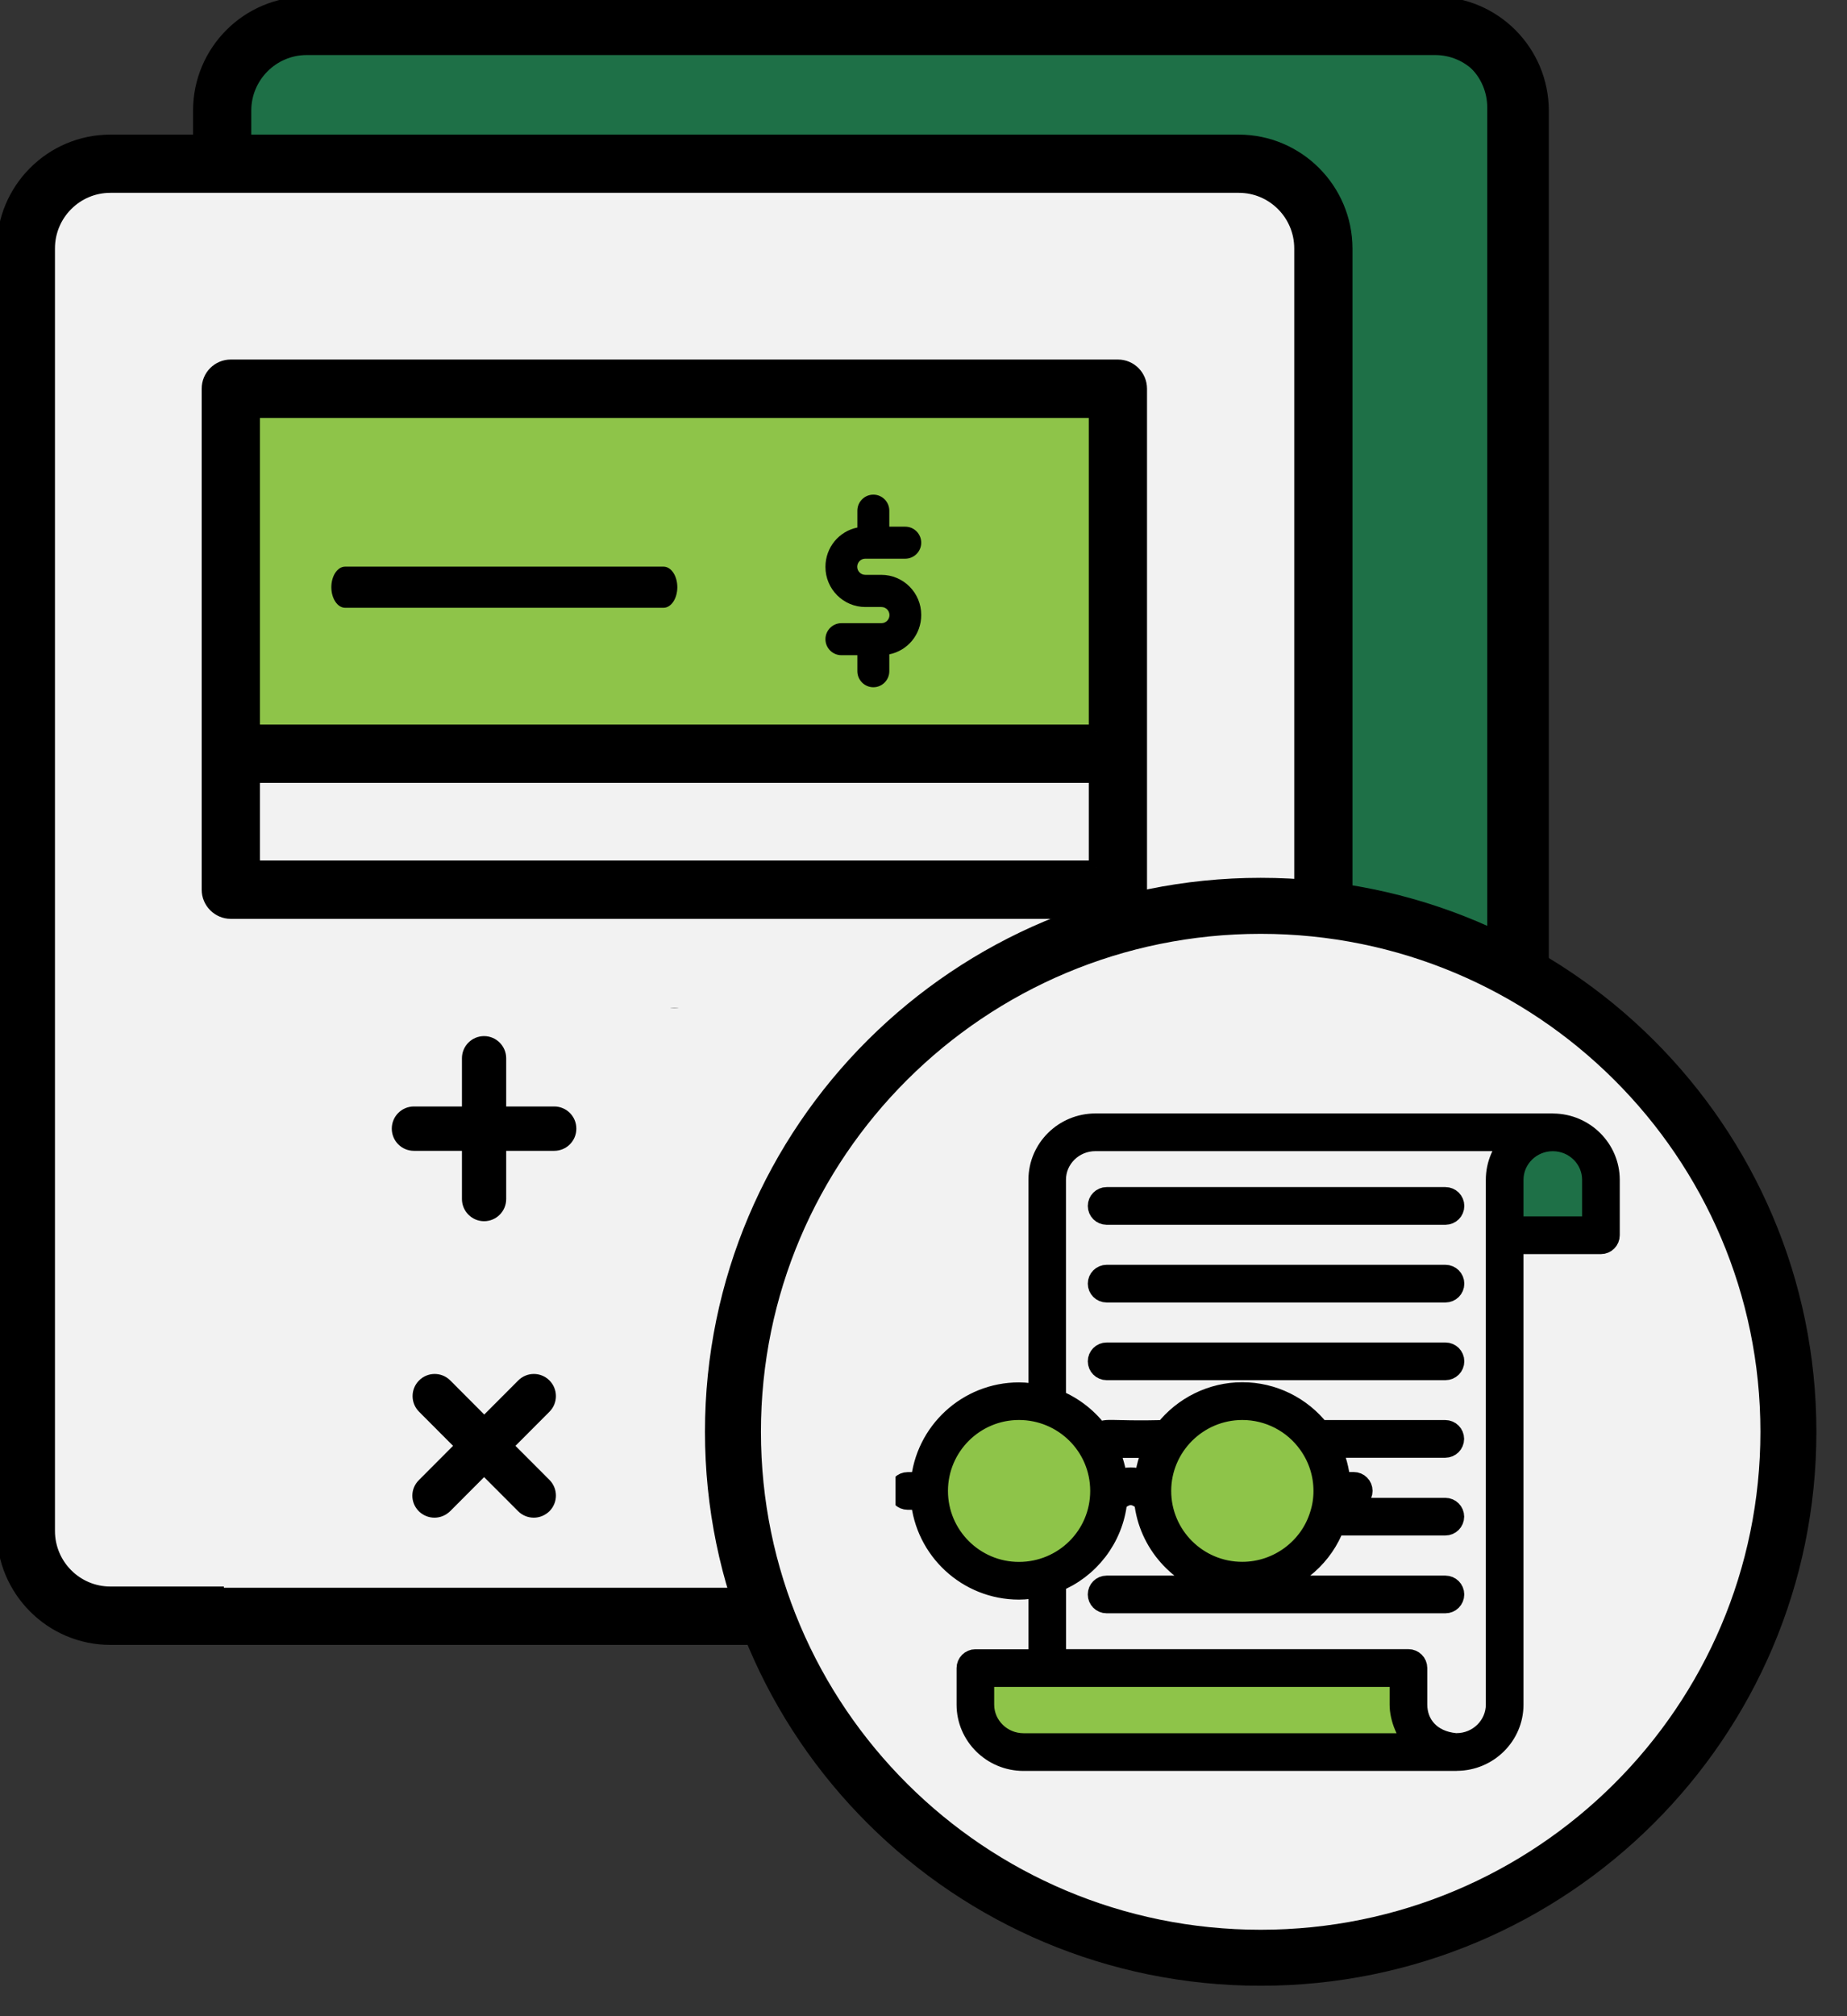 <svg width="66" height="72" viewBox="0 0 66 72" fill="none" xmlns="http://www.w3.org/2000/svg">
<rect x="0" y="0" width="66" height="72" fill="#333333" stroke="none"/>
<g clip-path="url(#clip0)">
<path d="M51.164 1.6H10.839C9.609 1.6 8.609 2.602 8.609 3.835V49.629C8.609 50.862 9.609 51.864 10.839 51.864H30.211V42.169H17.45C17.016 42.169 16.66 41.818 16.66 41.377C16.66 40.941 17.016 40.585 17.45 40.585H30.211V31.997C30.211 31.561 30.567 31.204 31.002 31.204C31.436 31.204 31.792 31.556 31.792 31.997V40.585H44.553C44.988 40.585 45.344 40.936 45.344 41.377C45.344 41.812 44.988 42.169 44.553 42.169H31.792V51.864H51.164C52.395 51.864 53.394 50.862 53.394 49.629V3.835C53.394 2.602 52.395 1.6 51.164 1.6Z" fill="#1E7047" stroke="black" stroke-width="0.5" stroke-miterlimit="10" stroke-linecap="round" stroke-linejoin="round"/>
<path d="M51.279 0.131H10.959C8.86 0.131 7.148 1.841 7.148 3.95V49.745C7.148 51.848 8.855 53.564 10.959 53.564H31.116C31.116 53.564 31.116 53.564 31.122 53.564C31.122 53.564 31.122 53.564 31.127 53.564H51.284C53.383 53.564 55.095 51.853 55.095 49.745V3.95C55.09 1.841 53.383 0.131 51.279 0.131ZM53.509 49.745C53.509 50.977 52.509 51.979 51.279 51.979H31.907V42.279H44.668C45.103 42.279 45.459 41.928 45.459 41.487C45.459 41.052 45.103 40.695 44.668 40.695H31.907V32.112C31.907 31.677 31.551 31.32 31.116 31.32C30.682 31.32 30.326 31.671 30.326 32.112V40.7H17.57C17.136 40.7 16.78 41.052 16.78 41.492C16.78 41.928 17.136 42.285 17.57 42.285H30.331V51.979H10.959C9.729 51.979 8.729 50.977 8.729 49.745V3.95C8.729 2.718 9.729 1.716 10.959 1.716H51.284C52.514 1.716 53.514 2.718 53.514 3.95V49.745H53.509Z" fill="black" stroke="black" stroke-width="0.5" stroke-miterlimit="10" stroke-linecap="round" stroke-linejoin="round"/>
<path d="M44.14 6.526H3.82C2.59 6.526 1.59 7.528 1.59 8.761V54.555C1.59 55.788 2.59 56.79 3.82 56.79H23.192V47.095H10.431C9.996 47.095 9.64 46.744 9.64 46.303C9.64 45.868 9.996 45.511 10.431 45.511H23.192V36.923C23.192 36.487 23.548 36.131 23.982 36.131C24.417 36.131 24.773 36.482 24.773 36.923V45.511H37.529C37.963 45.511 38.319 45.862 38.319 46.303C38.319 46.739 37.963 47.095 37.529 47.095H24.767V56.79H44.14C45.37 56.79 46.37 55.788 46.37 54.555V8.761C46.37 7.528 45.37 6.526 44.14 6.526Z" fill="#F2F2F2"/>
<path d="M40.698 13.194H8.402V26.918H40.698V13.194Z" fill="#8EC449"/>
<path d="M39.947 13.089H8.247C7.813 13.089 7.457 13.441 7.457 13.882V26.913V31.771C7.457 32.206 7.813 32.563 8.247 32.563H39.947C40.381 32.563 40.737 32.212 40.737 31.771V26.913V13.882C40.737 13.446 40.386 13.089 39.947 13.089ZM39.161 30.979H9.038V27.705H39.156V30.979H39.161ZM39.161 26.126H9.038V14.674H24.029C24.05 14.674 24.092 14.674 24.113 14.674H39.156V26.126H39.161Z" fill="black" stroke="black" stroke-width="0.5" stroke-miterlimit="10" stroke-linecap="round"/>
<path d="M44.263 5.057H3.943C1.844 5.057 0.133 6.768 0.133 8.877V54.671C0.133 56.775 1.839 58.49 3.943 58.49H24.101C24.101 58.49 24.101 58.49 24.106 58.49C24.106 58.49 24.106 58.49 24.111 58.49H44.269C46.368 58.49 48.079 56.78 48.079 54.671V8.871C48.074 6.768 46.362 5.057 44.263 5.057ZM46.493 54.671C46.493 55.904 45.493 56.906 44.263 56.906H24.891V47.205H37.653C38.087 47.205 38.443 46.854 38.443 46.413C38.443 45.972 38.087 45.621 37.653 45.621H24.891V37.038C24.891 36.603 24.535 36.246 24.101 36.246C23.666 36.246 23.31 36.597 23.31 37.038V45.626H10.554C10.12 45.626 9.764 45.978 9.764 46.419C9.764 46.859 10.12 47.211 10.554 47.211H23.316V56.906H3.943C2.713 56.906 1.714 55.904 1.714 54.671V8.871C1.714 7.638 2.713 6.636 3.943 6.636H44.269C45.499 6.636 46.498 7.638 46.498 8.871V54.671H46.493Z" fill="black" stroke="black" stroke-width="0.5" stroke-miterlimit="10" stroke-linecap="round" stroke-linejoin="round"/>
<path d="M34.896 40.081H29.876C29.442 40.081 29.086 40.433 29.086 40.873C29.086 41.314 29.442 41.665 29.876 41.665H34.896C35.331 41.665 35.686 41.314 35.686 40.873C35.686 40.433 35.331 40.081 34.896 40.081Z" fill="black"/>
<path d="M34.896 51.408H29.876C29.442 51.408 29.086 51.759 29.086 52.2C29.086 52.635 29.442 52.992 29.876 52.992H34.896C35.331 52.992 35.686 52.641 35.686 52.2C35.686 51.759 35.331 51.408 34.896 51.408Z" fill="black"/>
<path d="M31.802 50.825H32.975C33.409 50.825 33.765 50.474 33.765 50.033C33.765 49.592 33.409 49.241 32.975 49.241H31.802C31.368 49.241 31.012 49.592 31.012 50.033C31.012 50.474 31.368 50.825 31.802 50.825Z" fill="black"/>
<path d="M32.975 53.574H31.802C31.368 53.574 31.012 53.926 31.012 54.367C31.012 54.802 31.368 55.159 31.802 55.159H32.975C33.409 55.159 33.765 54.807 33.765 54.367C33.76 53.926 33.409 53.574 32.975 53.574Z" fill="black"/>
<path d="M31.49 20.528H30.92C30.763 20.528 30.632 20.402 30.632 20.24C30.632 20.082 30.758 19.951 30.92 19.951H31.208H32.349C32.663 19.951 32.919 19.694 32.919 19.38C32.919 19.065 32.663 18.808 32.349 18.808H31.778V18.236C31.778 17.921 31.522 17.664 31.208 17.664C30.894 17.664 30.637 17.921 30.637 18.236V18.839C29.983 18.97 29.496 19.547 29.496 20.245C29.496 21.037 30.135 21.677 30.925 21.677H31.496C31.653 21.677 31.784 21.803 31.784 21.966C31.784 22.123 31.658 22.254 31.496 22.254H31.208H30.067C29.753 22.254 29.496 22.512 29.496 22.826C29.496 23.141 29.753 23.398 30.067 23.398H30.637V23.97C30.637 24.285 30.894 24.542 31.208 24.542C31.522 24.542 31.778 24.285 31.778 23.97V23.367C32.433 23.235 32.919 22.658 32.919 21.961C32.919 21.168 32.281 20.528 31.49 20.528Z" fill="black"/>
<path d="M12.332 20.235H23.711C23.983 20.235 24.203 20.565 24.203 20.969C24.203 21.373 23.983 21.704 23.711 21.704H12.332C12.06 21.704 11.84 21.373 11.84 20.969C11.84 20.565 12.06 20.235 12.332 20.235Z" fill="black"/>
<rect x="8" y="36" width="35" height="20.7" fill="#F2F2F2"/>
</g>
<path d="M19.805 39.513H18.088V37.792C18.088 37.357 17.732 37 17.298 37C16.863 37 16.507 37.352 16.507 37.792V39.513H14.79C14.356 39.513 14 39.864 14 40.305C14 40.746 14.356 41.097 14.79 41.097H16.507V42.818C16.507 43.254 16.863 43.61 17.298 43.61C17.732 43.61 18.088 43.259 18.088 42.818V41.097H19.805C20.239 41.097 20.595 40.746 20.595 40.305C20.595 39.864 20.239 39.513 19.805 39.513Z" fill="black"/>
<path d="M14.965 53.966C15.117 54.118 15.321 54.197 15.525 54.197C15.729 54.197 15.928 54.118 16.085 53.966L17.299 52.749L18.514 53.966C18.665 54.118 18.869 54.197 19.074 54.197C19.278 54.197 19.477 54.118 19.634 53.966C19.942 53.657 19.942 53.158 19.634 52.849L18.419 51.632L19.634 50.414C19.942 50.105 19.942 49.607 19.634 49.297C19.325 48.988 18.828 48.988 18.519 49.297L17.304 50.514L16.09 49.297C15.781 48.988 15.284 48.988 14.975 49.297C14.666 49.607 14.666 50.105 14.975 50.414L16.189 51.632L14.975 52.849C14.656 53.158 14.656 53.657 14.965 53.966Z" fill="black"/>
<path d="M45.048 69.913C55.463 69.913 63.906 61.504 63.906 51.13C63.906 40.757 55.463 32.348 45.048 32.348C34.634 32.348 26.191 40.757 26.191 51.13C26.191 61.504 34.634 69.913 45.048 69.913Z" fill="#F2F2F2" stroke="black" stroke-width="2" stroke-miterlimit="10"/>
<g clip-path="url(#clip1)">
<path d="M37.719 42.129V49.992C38.353 50.246 38.906 50.684 39.294 51.236C39.453 50.976 39.559 51.146 41.632 51.091C42.294 50.243 43.312 49.74 44.395 49.74C45.475 49.74 46.492 50.246 47.157 51.091H51.647C51.812 51.091 51.946 51.225 51.946 51.389C51.946 51.553 51.812 51.687 51.647 51.687H47.537C47.734 52.081 47.843 52.507 47.882 52.947H48.374C48.538 52.947 48.672 53.081 48.672 53.245C48.672 53.409 48.538 53.543 48.374 53.543H47.884C47.876 53.653 47.862 53.762 47.843 53.869H51.647C51.812 53.869 51.946 54.003 51.946 54.167C51.946 54.331 51.812 54.465 51.647 54.465H47.682C47.28 55.553 46.35 56.367 45.24 56.646H51.65C51.814 56.646 51.948 56.78 51.948 56.944C51.948 57.108 51.814 57.242 51.65 57.242H39.543C39.379 57.242 39.245 57.108 39.245 56.944C39.245 56.78 39.379 56.646 39.543 56.646H43.558C42.141 56.299 41.058 55.096 40.902 53.617C40.555 53.297 40.254 53.297 39.904 53.62C39.764 54.94 38.898 56.034 37.719 56.499V59.273H50.332C50.496 59.273 50.63 59.407 50.63 59.572V60.876C50.63 61.592 51.117 62.182 51.998 62.27C52.008 62.27 52.017 62.273 52.028 62.273C52.038 62.273 52.047 62.273 52.049 62.273C52.834 62.273 53.472 61.647 53.472 60.876V42.129C53.472 41.585 53.693 41.091 54.054 40.732H39.149C38.359 40.73 37.719 41.358 37.719 42.129ZM39.543 42.769H51.65C51.814 42.769 51.948 42.903 51.948 43.067C51.948 43.231 51.814 43.365 51.65 43.365H39.543C39.379 43.365 39.245 43.231 39.245 43.067C39.245 42.903 39.379 42.769 39.543 42.769ZM39.543 45.541H51.65C51.814 45.541 51.948 45.675 51.948 45.839C51.948 46.003 51.814 46.137 51.65 46.137H39.543C39.379 46.137 39.245 46.003 39.245 45.839C39.245 45.675 39.379 45.541 39.543 45.541ZM39.543 48.316H51.65C51.814 48.316 51.948 48.45 51.948 48.614C51.948 48.778 51.814 48.912 51.65 48.912H39.543C39.379 48.912 39.245 48.778 39.245 48.614C39.245 48.45 39.379 48.316 39.543 48.316Z" fill="#F2F2F2"/>
<path d="M50.033 59.867H35.152V60.873C35.152 61.644 35.792 62.27 36.577 62.27H50.615C50.271 61.926 50.033 61.352 50.033 60.873V59.867Z" fill="#8EC449"/>
<path d="M39.907 52.896C40.238 52.737 40.577 52.74 40.908 52.899C40.949 52.475 41.059 52.065 41.25 51.688H39.562C39.71 51.983 39.831 52.352 39.885 52.705C39.888 52.715 39.888 52.724 39.888 52.735C39.896 52.786 39.902 52.841 39.907 52.896Z" fill="#F2F2F2"/>
<path d="M39.334 53.243C39.334 51.613 38.01 50.334 36.413 50.334C34.807 50.334 33.5 51.638 33.5 53.243C33.5 54.848 34.807 56.152 36.413 56.152C38.013 56.152 39.334 54.87 39.334 53.243Z" fill="#8EC449"/>
<path d="M55.489 40.732C54.704 40.732 54.066 41.358 54.066 42.129V43.813H56.911V42.132C56.911 41.361 56.273 40.732 55.489 40.732Z" fill="#1E7047"/>
<path d="M44.395 56.152C45.675 56.152 46.823 55.299 47.184 54.08C47.269 53.812 47.31 53.533 47.31 53.246C47.31 52.642 47.124 52.059 46.771 51.564C46.227 50.796 45.338 50.337 44.395 50.337C42.781 50.337 41.477 51.649 41.477 53.246C41.477 54.848 42.784 56.152 44.395 56.152Z" fill="#8EC449"/>
<path d="M55.506 40.139C55.501 40.139 55.495 40.137 55.487 40.137H39.146C38.03 40.137 37.125 41.031 37.125 42.13V49.823C36.893 49.774 36.655 49.741 36.411 49.741C34.579 49.741 33.069 51.154 32.919 52.945H32.435C32.271 52.945 32.137 53.079 32.137 53.243C32.137 53.407 32.271 53.541 32.435 53.541H32.919C33.069 55.334 34.579 56.748 36.411 56.748C36.655 56.748 36.893 56.715 37.125 56.666V59.271H34.855C34.691 59.271 34.557 59.405 34.557 59.569V60.873C34.557 61.972 35.462 62.866 36.575 62.866H52.049C52.055 62.866 52.057 62.863 52.063 62.863C53.168 62.855 54.065 61.967 54.065 60.873V44.41H57.207C57.371 44.41 57.505 44.276 57.505 44.112V42.132C57.503 41.039 56.608 40.15 55.506 40.139ZM36.411 56.152C34.806 56.152 33.499 54.848 33.499 53.243C33.499 51.638 34.806 50.334 36.411 50.334C38.008 50.334 39.332 51.614 39.332 53.243C39.332 54.87 38.011 56.152 36.411 56.152ZM36.575 62.27C35.791 62.27 35.151 61.644 35.151 60.873V59.867H50.031V60.873C50.031 61.354 50.269 61.926 50.614 62.27H36.575ZM53.469 42.13V60.87C53.469 61.641 52.831 62.267 52.047 62.267C52.044 62.267 52.036 62.267 52.025 62.267C52.014 62.267 52.005 62.265 51.995 62.265C51.114 62.177 50.627 61.587 50.627 60.87V59.566C50.627 59.402 50.493 59.268 50.329 59.268H37.719V56.493C38.897 56.026 39.764 54.932 39.904 53.615C40.251 53.295 40.552 53.295 40.902 53.612C41.058 55.091 42.141 56.294 43.557 56.641H39.543C39.379 56.641 39.245 56.775 39.245 56.939C39.245 57.103 39.379 57.237 39.543 57.237H51.65C51.814 57.237 51.948 57.103 51.948 56.939C51.948 56.775 51.814 56.641 51.65 56.641H45.239C46.352 56.362 47.282 55.547 47.682 54.459H51.647C51.811 54.459 51.945 54.325 51.945 54.161C51.945 53.997 51.811 53.864 51.647 53.864H47.843C47.862 53.757 47.876 53.648 47.884 53.538H48.374C48.538 53.538 48.672 53.404 48.672 53.24C48.672 53.076 48.538 52.942 48.374 52.942H47.881C47.843 52.502 47.734 52.075 47.537 51.682H51.645C51.809 51.682 51.943 51.548 51.943 51.384C51.943 51.22 51.809 51.086 51.645 51.086H47.154C46.492 50.238 45.475 49.735 44.392 49.735C43.311 49.735 42.291 50.241 41.629 51.086C39.556 51.141 39.45 50.971 39.291 51.231C38.903 50.678 38.353 50.241 37.716 49.987V42.13C37.716 41.359 38.356 40.733 39.143 40.733H54.048C53.693 41.091 53.469 41.586 53.469 42.13ZM39.562 51.687H41.249C41.061 52.067 40.951 52.477 40.907 52.898C40.577 52.737 40.237 52.737 39.907 52.896C39.901 52.841 39.895 52.786 39.887 52.734C39.885 52.723 39.885 52.715 39.885 52.704C39.83 52.352 39.707 51.98 39.562 51.687ZM41.476 53.243C41.476 51.646 42.781 50.334 44.394 50.334C45.338 50.334 46.227 50.793 46.771 51.562C47.124 52.056 47.31 52.639 47.31 53.243C47.31 53.53 47.269 53.809 47.184 54.077C46.823 55.299 45.674 56.149 44.394 56.149C42.783 56.152 41.476 54.848 41.476 53.243ZM56.909 43.814H54.065V42.132C54.065 41.361 54.702 40.735 55.487 40.735C56.272 40.735 56.909 41.361 56.909 42.132V43.814Z" fill="black" stroke="black" stroke-width="0.75" stroke-miterlimit="10" stroke-linecap="round" stroke-linejoin="round"/>
<path d="M39.544 43.363H51.651C51.816 43.363 51.95 43.229 51.95 43.065C51.95 42.901 51.816 42.767 51.651 42.767H39.544C39.38 42.767 39.246 42.901 39.246 43.065C39.246 43.229 39.38 43.363 39.544 43.363Z" fill="black" stroke="black" stroke-width="0.75" stroke-miterlimit="10" stroke-linecap="round" stroke-linejoin="round"/>
<path d="M39.544 46.138H51.651C51.816 46.138 51.95 46.004 51.95 45.84C51.95 45.676 51.816 45.542 51.651 45.542H39.544C39.38 45.542 39.246 45.676 39.246 45.84C39.246 46.004 39.38 46.138 39.544 46.138Z" fill="black" stroke="black" stroke-width="0.75" stroke-miterlimit="10" stroke-linecap="round" stroke-linejoin="round"/>
<path d="M39.544 48.912H51.651C51.816 48.912 51.95 48.778 51.95 48.614C51.95 48.45 51.816 48.316 51.651 48.316H39.544C39.38 48.316 39.246 48.45 39.246 48.614C39.246 48.778 39.38 48.912 39.544 48.912Z" fill="black" stroke="black" stroke-width="0.75" stroke-miterlimit="10" stroke-linecap="round" stroke-linejoin="round"/>
</g>
<defs>
<clipPath id="clip0">
<rect width="66" height="72" fill="white"/>
</clipPath>
<clipPath id="clip1">
<rect width="27" height="26" fill="white" transform="translate(32 39)"/>
</clipPath>
</defs>
</svg>
